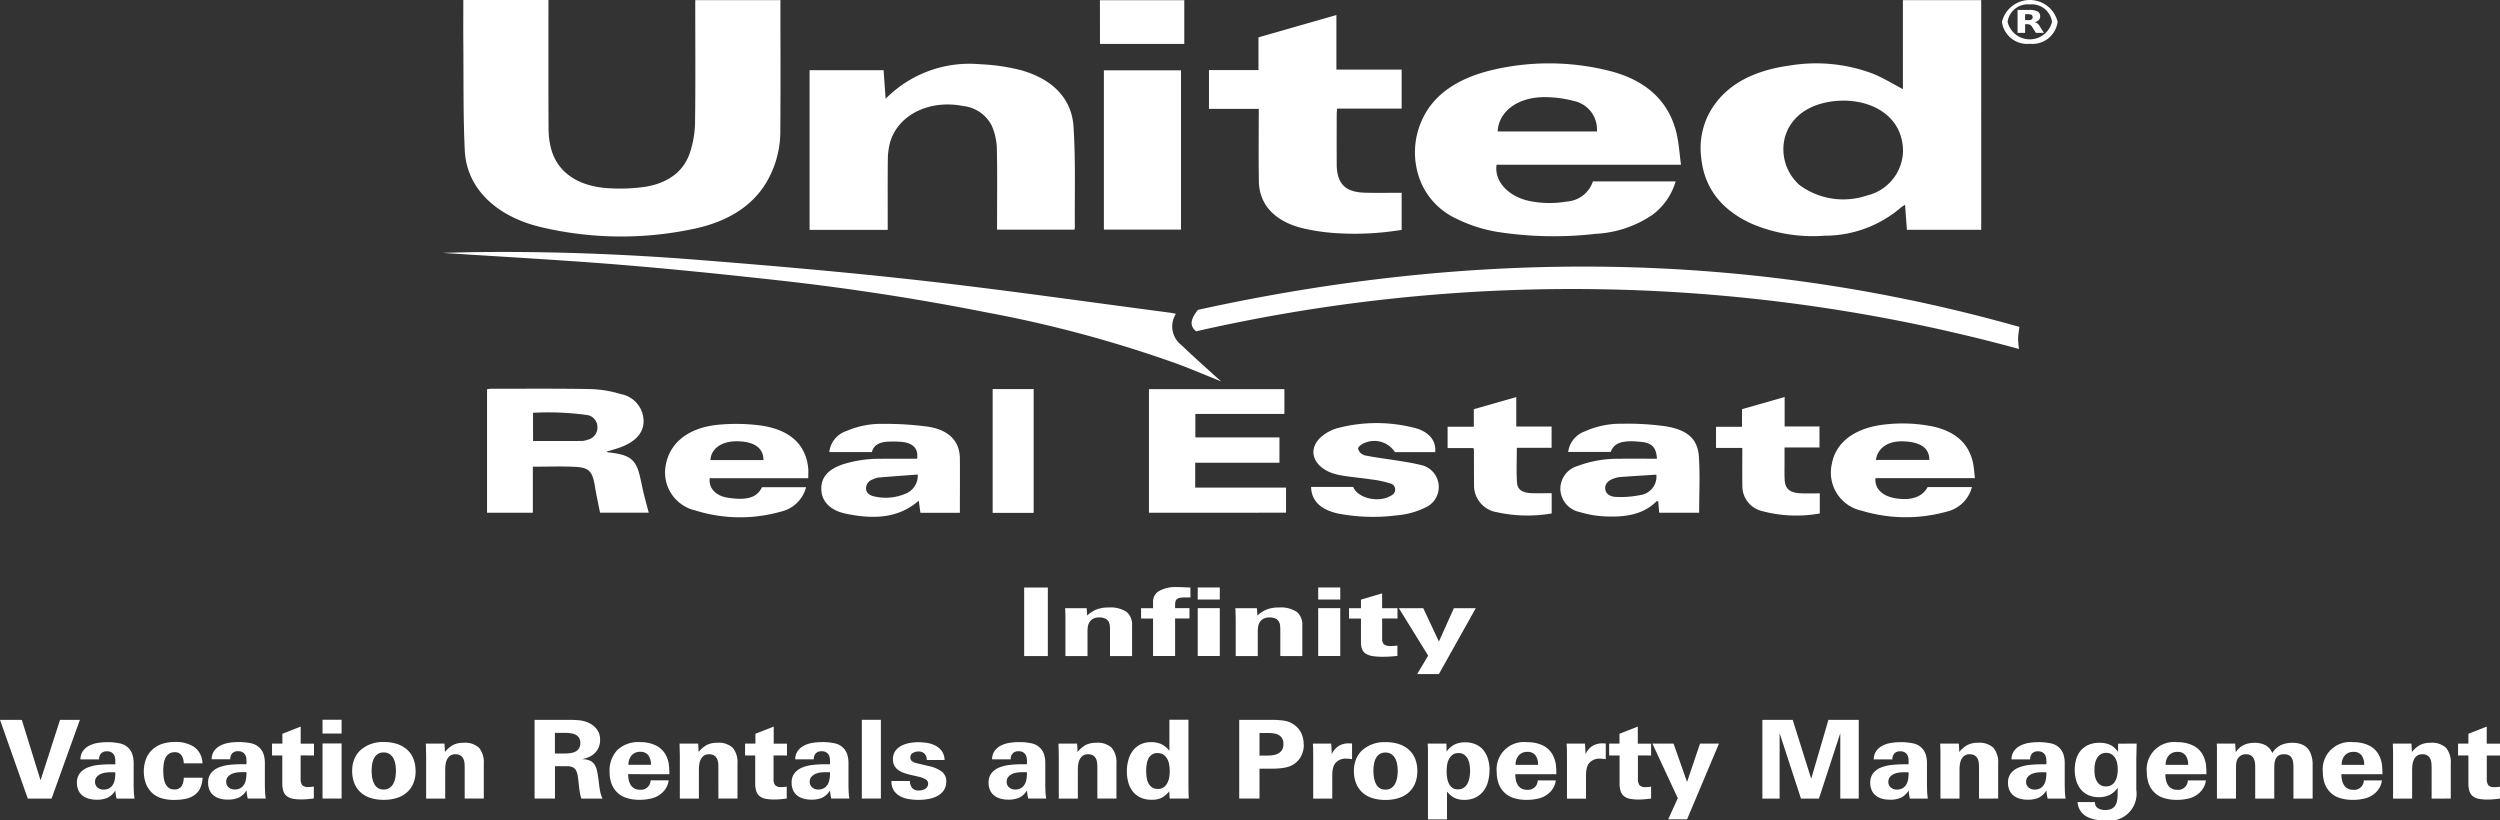<?xml version="1.0" encoding="utf-8"?>
<svg xmlns="http://www.w3.org/2000/svg" width="249.307" height="81.816" viewBox="0 0 249.307 81.816"><rect x="0" y="0" width="249.307" height="81.816" fill="#333333" stroke="none"/><path d="M46.2,0h8.493V.672c0,4.056-.012,8.113.012,12.169a7.756,7.756,0,0,0,.272,2.062c.672,2.359,2.766,3.744,5.9,3.878a18.052,18.052,0,0,0,3.29-.126c2.478-.355,4.041-1.583,4.651-3.476a10.041,10.041,0,0,0,.493-2.921c.055-3.865.022-7.731.022-11.6V.012h8.493V.534c0,4.126.026,8.252-.011,12.378a9.983,9.983,0,0,1-1.633,5.669c-1.571,2.327-4.12,3.686-7.285,4.3a34.677,34.677,0,0,1-15.079-.262c-4.464-1.1-7.292-3.936-7.467-7.592-.172-3.6-.113-7.207-.147-10.812-.013-1.385,0-2.771,0-4.216M186.787,7.355a16.077,16.077,0,0,0-8.379-.808c-3.736.522-6.561,2.036-8.035,4.883a7.5,7.5,0,0,0-.718,4.34c.3,2.835,1.858,5.107,5.06,6.558a15.675,15.675,0,0,0,7.271,1.178,11.677,11.677,0,0,0,7.647-2.866,2.268,2.268,0,0,1,.347-.208c.063.86.121,1.666.181,2.487h7.411V.013h-7.809V8.889c-1.03-.537-1.95-1.117-2.976-1.534M186.2,19.49a7.376,7.376,0,0,1-6.68-.984c-2.693-2.262-2.369-7.279,2.633-8.3,3.513-.716,7.593.827,7.622,4.875A4.656,4.656,0,0,1,186.2,19.49m-18.98-6.079c-.729-3.2-2.95-5.465-7-6.409a24.611,24.611,0,0,0-11.348-.036c-3.344.791-5.887,2.355-7.076,5.025a7.758,7.758,0,0,0-.1,6.178,7.045,7.045,0,0,0,3.543,3.64,14.422,14.422,0,0,0,4.271,1.345,36.477,36.477,0,0,0,9.612.166,11.073,11.073,0,0,0,5.629-1.872A6.365,6.365,0,0,0,167.1,18.09h-8.251a2.947,2.947,0,0,1-2.632,2.013,10.042,10.042,0,0,1-3.735-.065c-2.106-.457-3.49-1.989-3.237-3.607h18.388c-.145-1.072-.2-2.057-.42-3.02m-13.37-3.722a11.355,11.355,0,0,1,3.092.379,2.9,2.9,0,0,1,2.317,3.046h-9.9c.082-1.939,1.912-3.368,4.493-3.425M88.526,22.3c0-2.115-.01-4.23.008-6.344a7.015,7.015,0,0,1,.164-1.5c.654-2.882,3.841-4.567,7.328-3.886a3.629,3.629,0,0,1,2.894,2.005,6.163,6.163,0,0,1,.487,2.18c.058,2.512.022,5.026.022,7.54v.612h7.7c.031-.071.058-.1.057-.135-.027-3.378.084-6.762-.13-10.133-.171-2.685-1.932-4.708-5.252-5.641a19.694,19.694,0,0,0-4.068-.591,11.736,11.736,0,0,0-8.86,2.914c-.164.146-.325.3-.56.511-.072-1.008-.136-1.9-.2-2.828H80.735v15.92h7.791V22.3m37-10.745c0,2.184-.027,4.368.012,6.552.04,2.236,1.514,3.906,4.2,4.612a19.964,19.964,0,0,0,3.812.549,28.743,28.743,0,0,0,6.226-.344v-3.7c-1.262,0-2.472.028-3.68-.007-1.608-.046-2.416-.614-2.7-1.856a4.722,4.722,0,0,1-.094-1.034c-.01-1.647-.006-3.294,0-4.94,0-.166.021-.331.037-.556h6.438V6.941h-6.507V1.5l-7.771,2.226V6.989h-4.937v3.868h4.968v.694m75.724,22.177c.006-.357.076-.714.124-1.129-27.075-7.663-54.415-7.747-81.913-1.7-.789.989-.831,1.6-.186,2.141A168.941,168.941,0,0,1,201.336,34.8a10.557,10.557,0,0,1-.09-1.068M53.137,51.131v-4.59c1.484,0,2.874-.055,4.254.017,1.194.062,1.571.392,1.805,1.3.114.44.164.89.251,1.334.128.656.264,1.312.39,1.932h4.858c-.174-.658-.346-1.264-.493-1.874s-.26-1.229-.411-1.84c-.4-1.627-1.033-2.083-3.143-2.3a1.177,1.177,0,0,1-.176-.057c.581-.188,1.144-.328,1.655-.544,1.325-.56,2.106-1.411,2.049-2.636a2.759,2.759,0,0,0-2.259-2.57,11.461,11.461,0,0,0-2.946-.5c-3.33-.065-6.663-.032-9.994-.034a3.859,3.859,0,0,0-.408.046V51.131Zm.018-9.967a28.725,28.725,0,0,1,5.32.213,1.216,1.216,0,0,1,1.1,1.157,1.251,1.251,0,0,1-1,1.326,1.752,1.752,0,0,1-.505.114c-1.621.008-3.242.005-4.913.005Zm8.522-14.773c5.261.422,10.507.968,15.744,1.543q10.606,1.166,21,3.229a123.383,123.383,0,0,1,18.909,5.095c1.464.543,2.889,1.151,4.458,1.781-.216-.188-.346-.294-.468-.406-1.164-1.063-2.356-2.109-3.481-3.2a2.346,2.346,0,0,1-.573-3.138c-.244-.046-.452-.094-.664-.122-8.17-1.069-16.32-2.245-24.515-3.171-7.48-.845-15-1.495-22.521-2.09-7.221-.571-14.472-.847-21.737-.774-1.341.013-2.682.057-3.714.08,5.659.371,11.622.693,17.564,1.17M110.083,22.9h7.69V7.014h-7.69Zm18.163,28.229v-2.5h-9.057v-2.48h8.4V43.62h-8.385V41.278h8.879v-2.47H114.576V51.129Zm33.325-5.375a11.324,11.324,0,0,0-4.226.709,2.379,2.379,0,0,0-1.739,2.427,2.41,2.41,0,0,0,1.924,2.171,10.056,10.056,0,0,0,2.362.427c2.023.118,3.93-.113,5.294-1.488.026-.026.112-.014.176-.021.033.391.065.765.1,1.152h3.981c0-1.894.1-3.749-.027-5.6-.116-1.767-1.157-2.685-3.393-3.03a27.3,27.3,0,0,0-4.2-.244,8.8,8.8,0,0,0-3.8.771,2.527,2.527,0,0,0-1.641,2.04h4.247c.372-1.111,1.606-1.146,3.052-1,1.066.107,1.5.58,1.552,1.679-1.245,0-2.455-.017-3.663,0m2.015,3.622a9.871,9.871,0,0,1-2.4.188c-.532-.01-1.028-.247-1.1-.748s.234-.866.813-1.076a2.361,2.361,0,0,1,.625-.158c1.217-.09,2.437-.162,3.655-.241a1.861,1.861,0,0,1-1.592,2.035M87.9,45.753a12.053,12.053,0,0,0-3.935.582c-1.505.537-2.156,1.389-2.051,2.636.093,1.088.932,1.945,2.437,2.257,2.66.552,5.2.519,7.27-1.3.058.427.111.812.165,1.213h3.936c0-1.832.013-3.63,0-5.427-.015-1.693-1.077-2.841-3.189-3.166A31.975,31.975,0,0,0,88,42.271a8.564,8.564,0,0,0-3.556.7A2.5,2.5,0,0,0,82.7,45.084h4.249c.179-.742.828-1.022,1.713-1.043a11.11,11.11,0,0,1,1.183.019c1.2.095,1.756.67,1.611,1.69-1.178,0-2.366-.011-3.553,0m2.408,3.478a5,5,0,0,1-3.062.292c-.482-.089-.84-.325-.879-.743A.918.918,0,0,1,87,47.824a1.969,1.969,0,0,1,.6-.2c1.278-.111,2.559-.2,3.921-.3a1.94,1.94,0,0,1-1.213,1.911m106.452-3.049c-.4-1.9-1.706-3.187-4.145-3.681a15.241,15.241,0,0,0-4.593-.179c-2.941.3-4.927,1.705-5.335,3.892a3.883,3.883,0,0,0,2.984,4.716,15.134,15.134,0,0,0,8.41.1,3.387,3.387,0,0,0,2.567-2.46h-4.421c-.528,1.009-1.7,1.392-3.3,1.1-1.253-.23-2-.989-1.9-1.994h9.914c-.063-.542-.083-1.023-.182-1.495m-6.92-2.172c1.705.072,2.554.667,2.562,1.853h-5.331c.184-1.222,1.246-1.918,2.769-1.853M80.6,46.723c-.228-2.409-1.848-3.912-4.855-4.305a19.086,19.086,0,0,0-3.942-.077c-3.087.247-5.038,1.781-5.422,4.1A3.881,3.881,0,0,0,69.326,50.9a14.894,14.894,0,0,0,8.53.126,3.367,3.367,0,0,0,2.53-2.443h-4.4c-.525,1.132-1.657,1.314-3.389,1.055-1.251-.187-1.925-.959-1.826-1.952H80.6c0-.376.024-.669,0-.96m-9.754-.843c.061-1.151,1.118-1.887,2.641-1.877,1.71.011,2.651.66,2.648,1.877Zm62.69,5.349a18.5,18.5,0,0,0,5.773.157,7.928,7.928,0,0,0,3.008-.862,2.24,2.24,0,0,0-.7-4.171c-.686-.177-1.4-.283-2.112-.4-1.141-.185-2.3-.314-3.422-.55a.961.961,0,0,1-.653-.66c-.013-.191.387-.489.686-.587a2.449,2.449,0,0,1,2.994.93h4.012c.109-1.163-.638-2.081-2.152-2.441a15.264,15.264,0,0,0-7.537.034,4.2,4.2,0,0,0-1.8.995c-1.412,1.412-.428,3.251,1.948,3.7,1.068.2,2.171.281,3.251.445a9.685,9.685,0,0,1,1.771.38.631.631,0,0,1,.154,1.2c-1.208.782-3.351.313-3.812-.844h-4.2c.035,1.391.963,2.3,2.786,2.675m13.4-6.548a.828.828,0,0,1,.054.166c0,1.161,0,2.321.011,3.482a2.7,2.7,0,0,0,2.284,2.749,14.212,14.212,0,0,0,5.457.121V49.184c-.68,0-1.318.019-1.954,0-.949-.035-1.448-.324-1.5-1.048-.081-1.134-.021-2.274-.021-3.48h3.468V42.537h-3.523V39.6l-4.234,1.209v1.747h-2.614v2.128Zm32.809,4.514c-1.222-.021-1.717-.4-1.769-1.362-.029-.536-.011-1.074-.012-1.611,0-.512,0-1.024,0-1.6h3.484v-2.1h-3.473V39.593l-4.254,1.215v1.756h-2.59v2.107h2.624c0,1.293-.018,2.52.005,3.747a2.546,2.546,0,0,0,1.893,2.53,13.177,13.177,0,0,0,5.826.257V49.2c-.6,0-1.167.008-1.733,0M103.08,38.8H98.991V51.146h4.089Zm6.612-34.415H118.1V.02h-8.412Zm92.724-.017a2.538,2.538,0,0,1-2.777-2.183,2.858,2.858,0,0,1,5.555,0,2.538,2.538,0,0,1-2.778,2.183m0-3.923a2.022,2.022,0,0,0-2.213,1.74,2.278,2.278,0,0,0,4.427,0,2.022,2.022,0,0,0-2.214-1.74m-.152,1.562a.6.6,0,0,0,.335-.071.25.25,0,0,0,.1-.226.253.253,0,0,0-.1-.224.639.639,0,0,0-.335-.066h-.316v.587h.316m-.316.406v.864h-.75V.991h1.145a1.751,1.751,0,0,1,.84.153.5.5,0,0,1,.268.479.514.514,0,0,1-.138.372.832.832,0,0,1-.42.213.633.633,0,0,1,.276.126,1.106,1.106,0,0,1,.245.295l.409.647h-.8l-.355-.567a.66.66,0,0,0-.217-.233.589.589,0,0,0-.293-.064h-.212M5.141,79.643H2.772L0,71.785H2.174l1.869,6.032,1.945-6.032H7.966Zm6.489,0a2.926,2.926,0,0,1-.082-.386c-.019-.127-.035-.269-.049-.43a1.817,1.817,0,0,1-.766.723,2.616,2.616,0,0,1-1.093.2,2.9,2.9,0,0,1-.787-.1,1.78,1.78,0,0,1-.625-.311,1.4,1.4,0,0,1-.408-.526,1.772,1.772,0,0,1-.147-.745,1.49,1.49,0,0,1,.293-.962,1.91,1.91,0,0,1,.767-.56,3.885,3.885,0,0,1,1.065-.26,10.978,10.978,0,0,1,1.19-.066H11.5v-.348a1.625,1.625,0,0,0-.038-.353.8.8,0,0,0-.136-.3.76.76,0,0,0-.25-.212.8.8,0,0,0-.381-.081.79.79,0,0,0-.625.218.861.861,0,0,0-.189.587H8.021a1.436,1.436,0,0,1,.266-.86,1.783,1.783,0,0,1,.641-.526,2.925,2.925,0,0,1,.848-.262,5.943,5.943,0,0,1,.9-.07,5.849,5.849,0,0,1,1.271.12,1.691,1.691,0,0,1,.87.467,1.613,1.613,0,0,1,.38.619,2.889,2.889,0,0,1,.131.946v1.728c0,.319,0,.614.011.886a7.4,7.4,0,0,0,.076.864ZM11.5,77.024a2.531,2.531,0,0,0-.261-.011H11a3.305,3.305,0,0,0-.516.043,1.758,1.758,0,0,0-.489.152,1.052,1.052,0,0,0-.37.294.727.727,0,0,0-.147.467.7.7,0,0,0,.245.56.874.874,0,0,0,.592.212,1.128,1.128,0,0,0,.592-.141,1.027,1.027,0,0,0,.365-.37,1.572,1.572,0,0,0,.179-.522A3.643,3.643,0,0,0,11.5,77.1Zm8.45,1.614a1.788,1.788,0,0,1-.6.679,2.45,2.45,0,0,1-.88.353,5.5,5.5,0,0,1-1.1.1,4.19,4.19,0,0,1-1.3-.18,2.437,2.437,0,0,1-.924-.538,2.553,2.553,0,0,1-.593-.907,3.3,3.3,0,0,1-.211-1.212,3.367,3.367,0,0,1,.217-1.239,2.475,2.475,0,0,1,.63-.935,2.627,2.627,0,0,1,.951-.565,3.98,3.98,0,0,1,1.309-.2,3.353,3.353,0,0,1,1.914.494,2.065,2.065,0,0,1,.826,1.636H18.324a1.475,1.475,0,0,0-.234-.814.777.777,0,0,0-.679-.294.942.942,0,0,0-.571.163,1.1,1.1,0,0,0-.347.424,1.93,1.93,0,0,0-.169.592,5.218,5.218,0,0,0,0,1.337,2.125,2.125,0,0,0,.163.6,1.091,1.091,0,0,0,.332.429.892.892,0,0,0,.56.163.8.8,0,0,0,.722-.31,1.688,1.688,0,0,0,.223-.853H20.2a2.6,2.6,0,0,1-.255,1.071m4.765,1a3.089,3.089,0,0,1-.081-.386c-.019-.127-.035-.269-.049-.43a1.817,1.817,0,0,1-.766.723,2.616,2.616,0,0,1-1.093.2,2.9,2.9,0,0,1-.787-.1,1.771,1.771,0,0,1-.625-.311,1.4,1.4,0,0,1-.408-.526,1.772,1.772,0,0,1-.147-.745,1.49,1.49,0,0,1,.293-.962,1.91,1.91,0,0,1,.767-.56,3.885,3.885,0,0,1,1.065-.26,10.978,10.978,0,0,1,1.19-.066h.511v-.348a1.625,1.625,0,0,0-.038-.353.8.8,0,0,0-.136-.3.76.76,0,0,0-.25-.212.8.8,0,0,0-.381-.081.79.79,0,0,0-.625.218.861.861,0,0,0-.19.587H21.106a1.436,1.436,0,0,1,.266-.86,1.783,1.783,0,0,1,.641-.526,2.925,2.925,0,0,1,.848-.262,5.943,5.943,0,0,1,.9-.07,5.849,5.849,0,0,1,1.271.12,1.691,1.691,0,0,1,.87.467,1.613,1.613,0,0,1,.38.619,2.889,2.889,0,0,1,.131.946v1.728c0,.319,0,.614.011.886a7.4,7.4,0,0,0,.076.864Zm-.13-2.619a2.531,2.531,0,0,0-.261-.011h-.239a3.305,3.305,0,0,0-.516.043,1.758,1.758,0,0,0-.489.152,1.052,1.052,0,0,0-.37.294.727.727,0,0,0-.147.467.7.7,0,0,0,.245.56.874.874,0,0,0,.592.212,1.128,1.128,0,0,0,.592-.141,1.027,1.027,0,0,0,.365-.37,1.572,1.572,0,0,0,.179-.522,3.643,3.643,0,0,0,.049-.608Zm5.4-1.685v2.279a1.172,1.172,0,0,0,.147.676.775.775,0,0,0,.636.2c.08,0,.165,0,.256-.011s.183-.018.277-.032v1.184c-.217.028-.428.053-.63.07s-.4.028-.6.028a4.684,4.684,0,0,1-.864-.07,1.371,1.371,0,0,1-.6-.257,1.052,1.052,0,0,1-.342-.5,2.544,2.544,0,0,1-.109-.818V75.339H27.128V74.155H28.16v-.979l1.825-.717v1.7h1.327v1.184Zm2.185-3.554h1.9v1.38h-1.9Zm0,2.37h1.9v5.488h-1.9Zm9.281,2.727a3.214,3.214,0,0,1-.222,1.234,2.468,2.468,0,0,1-.637.908,2.75,2.75,0,0,1-1,.559,4.292,4.292,0,0,1-1.326.191,4.237,4.237,0,0,1-1.321-.191,2.655,2.655,0,0,1-.983-.559,2.464,2.464,0,0,1-.62-.908,3.274,3.274,0,0,1-.217-1.234,3.039,3.039,0,0,1,.206-1.151,2.545,2.545,0,0,1,.587-.881,3.32,3.32,0,0,1,2.4-.837,4.057,4.057,0,0,1,1.3.195,2.826,2.826,0,0,1,.984.561,2.4,2.4,0,0,1,.625.9,3.2,3.2,0,0,1,.217,1.217m-1.956,0a3.811,3.811,0,0,0-.06-.679,1.893,1.893,0,0,0-.2-.586,1.169,1.169,0,0,0-.375-.414,1.038,1.038,0,0,0-.592-.158,1.01,1.01,0,0,0-.587.158,1.14,1.14,0,0,0-.364.414,1.861,1.861,0,0,0-.19.586,4.112,4.112,0,0,0-.055.679,4.062,4.062,0,0,0,.055.663,2,2,0,0,0,.195.609,1.088,1.088,0,0,0,.37.434,1.033,1.033,0,0,0,.586.153.985.985,0,0,0,.582-.164,1.207,1.207,0,0,0,.375-.423,1.977,1.977,0,0,0,.2-.592,3.805,3.805,0,0,0,.06-.68m6.858,2.761V76.687c0-.174-.005-.348-.016-.522a1.379,1.379,0,0,0-.109-.472.783.783,0,0,0-.283-.343.919.919,0,0,0-.526-.131.857.857,0,0,0-.528.152,1.015,1.015,0,0,0-.309.386,1.63,1.63,0,0,0-.141.511,4.552,4.552,0,0,0-.033.538v2.837h-1.9V75.6c0-.152,0-.317-.006-.494s-.007-.354-.011-.528-.009-.315-.016-.423h1.859c.014.188.025.369.032.543s.011.275.011.3a2.747,2.747,0,0,1,.82-.707,2.251,2.251,0,0,1,1.039-.217,2.039,2.039,0,0,1,1.548.5,2.258,2.258,0,0,1,.473,1.582v3.478Zm11.629,0a4.527,4.527,0,0,1-.135-.555c-.04-.21-.078-.488-.114-.837s-.072-.628-.108-.863a1.663,1.663,0,0,0-.179-.571.7.7,0,0,0-.352-.31,1.762,1.762,0,0,0-.638-.092h-1.1v3.228H53.309V71.785h3.38c.4,0,.751.015,1.059.043a3.039,3.039,0,0,1,.9.229,2.213,2.213,0,0,1,.875.674,1.675,1.675,0,0,1,.32,1.043,1.882,1.882,0,0,1-.19.864,1.749,1.749,0,0,1-.527.625,2.12,2.12,0,0,1-.478.267,3.992,3.992,0,0,1-.609.178,2.147,2.147,0,0,1,.772.136,1.039,1.039,0,0,1,.467.386,2.018,2.018,0,0,1,.267.674,9.859,9.859,0,0,1,.157.989c.036.326.078.631.125.913a3.388,3.388,0,0,0,.256.837Zm-.1-5.543a.921.921,0,0,0-.135-.532.9.9,0,0,0-.363-.305,1.612,1.612,0,0,0-.514-.141,5.145,5.145,0,0,0-.59-.033h-.93v2.066h.855a5.366,5.366,0,0,0,.606-.034,1.74,1.74,0,0,0,.541-.14.942.942,0,0,0,.384-.316.957.957,0,0,0,.146-.565m4.771,3.108a2.734,2.734,0,0,0,.065.609,1.513,1.513,0,0,0,.207.495,1,1,0,0,0,.364.331,1.146,1.146,0,0,0,.549.12.956.956,0,0,0,1.054-.936h1.8a1.97,1.97,0,0,1-.223.7,2.134,2.134,0,0,1-.429.543,2.351,2.351,0,0,1-.978.538,4.649,4.649,0,0,1-1.25.157,4.1,4.1,0,0,1-1.407-.212,2.277,2.277,0,0,1-.962-.646,2.314,2.314,0,0,1-.479-.842,3.463,3.463,0,0,1-.162-1.082,2.994,2.994,0,0,1,.766-2.173,3.025,3.025,0,0,1,2.277-.794,3.488,3.488,0,0,1,1.624.358A2.232,2.232,0,0,1,66.5,75.513a2.743,2.743,0,0,1,.206.777,8.529,8.529,0,0,1,.044.918Zm2.271-.934a1.5,1.5,0,0,0-.266-.956.955.955,0,0,0-.8-.337,1.092,1.092,0,0,0-.858.352,1.362,1.362,0,0,0-.315.941Zm6.728,3.369V76.687c0-.174,0-.348-.016-.522a1.4,1.4,0,0,0-.109-.472.79.79,0,0,0-.283-.343.921.921,0,0,0-.527-.131.854.854,0,0,0-.527.152,1.027,1.027,0,0,0-.31.386,1.685,1.685,0,0,0-.141.511,4.548,4.548,0,0,0-.032.538v2.837h-1.9V75.6c0-.152,0-.317-.006-.494s-.007-.354-.011-.528-.009-.315-.016-.423h1.858q.022.282.033.543c.007.173.011.275.011.3a2.735,2.735,0,0,1,.82-.707,2.25,2.25,0,0,1,1.038-.217,2.04,2.04,0,0,1,1.549.5,2.258,2.258,0,0,1,.473,1.582v3.478Zm5.5-4.3v2.279a1.172,1.172,0,0,0,.147.676.775.775,0,0,0,.636.2c.08,0,.165,0,.256-.011s.183-.018.277-.032v1.184c-.217.028-.428.053-.63.07s-.4.028-.6.028a4.684,4.684,0,0,1-.864-.07,1.371,1.371,0,0,1-.6-.257,1.052,1.052,0,0,1-.342-.5,2.544,2.544,0,0,1-.109-.818V75.339H74.3V74.155h1.032v-.979l1.825-.717v1.7H78.48v1.184Zm5.761,4.3a2.925,2.925,0,0,1-.082-.386c-.018-.127-.035-.269-.049-.43a1.812,1.812,0,0,1-.766.723,2.613,2.613,0,0,1-1.093.2,2.909,2.909,0,0,1-.787-.1,1.788,1.788,0,0,1-.625-.311,1.4,1.4,0,0,1-.408-.526,1.772,1.772,0,0,1-.147-.745,1.485,1.485,0,0,1,.294-.962,1.9,1.9,0,0,1,.766-.56,3.885,3.885,0,0,1,1.065-.26,10.992,10.992,0,0,1,1.19-.066h.511v-.348a1.626,1.626,0,0,0-.038-.353.8.8,0,0,0-.136-.3.75.75,0,0,0-.25-.212.8.8,0,0,0-.38-.081.788.788,0,0,0-.625.218.856.856,0,0,0-.19.587H79.305a1.436,1.436,0,0,1,.266-.86,1.778,1.778,0,0,1,.642-.526,2.919,2.919,0,0,1,.847-.262,5.943,5.943,0,0,1,.9-.07,5.859,5.859,0,0,1,1.272.12,1.684,1.684,0,0,1,.869.467,1.627,1.627,0,0,1,.381.619,2.891,2.891,0,0,1,.13.946v1.728c0,.319,0,.614.011.886a7.4,7.4,0,0,0,.076.864Zm-.131-2.619a2.531,2.531,0,0,0-.261-.011h-.239a3.305,3.305,0,0,0-.516.043,1.758,1.758,0,0,0-.489.152,1.052,1.052,0,0,0-.37.294.732.732,0,0,0-.147.467.7.7,0,0,0,.245.56.874.874,0,0,0,.592.212,1.132,1.132,0,0,0,.593-.141,1.032,1.032,0,0,0,.364-.37,1.572,1.572,0,0,0,.179-.522,3.643,3.643,0,0,0,.049-.608Zm3.174-5.239h1.9v7.857h-1.9Zm8.411,6.195a1.439,1.439,0,0,1-.238.843,1.826,1.826,0,0,1-.625.553,2.937,2.937,0,0,1-.881.305,5.431,5.431,0,0,1-1,.093,6.106,6.106,0,0,1-1-.082,2.73,2.73,0,0,1-.87-.293,1.722,1.722,0,0,1-.614-.576,1.7,1.7,0,0,1-.234-.93h1.848a1.108,1.108,0,0,0,.234.712.859.859,0,0,0,.668.233,1.256,1.256,0,0,0,.337-.043.956.956,0,0,0,.294-.131.634.634,0,0,0,.206-.216.593.593,0,0,0,.076-.305.474.474,0,0,0-.233-.407,2.347,2.347,0,0,0-.745-.278l-.88-.206a4.835,4.835,0,0,1-.625-.19,2.078,2.078,0,0,1-.527-.288,1.243,1.243,0,0,1-.5-1.043,1.383,1.383,0,0,1,.244-.843,1.731,1.731,0,0,1,.62-.521,2.871,2.871,0,0,1,.82-.267,5.017,5.017,0,0,1,.848-.076,5.447,5.447,0,0,1,.9.076,2.677,2.677,0,0,1,.831.277,1.8,1.8,0,0,1,.62.543,1.586,1.586,0,0,1,.266.875H92.423a.872.872,0,0,0-.234-.63.81.81,0,0,0-.592-.217,1.144,1.144,0,0,0-.554.141.48.48,0,0,0-.261.456.45.45,0,0,0,.152.36,1.121,1.121,0,0,0,.456.206l1.185.282a3.335,3.335,0,0,1,1.364.576,1.244,1.244,0,0,1,.429,1.011m8.174,1.663a2.925,2.925,0,0,1-.082-.386c-.018-.127-.035-.269-.049-.43a1.817,1.817,0,0,1-.766.723,2.616,2.616,0,0,1-1.093.2,2.9,2.9,0,0,1-.787-.1,1.788,1.788,0,0,1-.625-.311,1.4,1.4,0,0,1-.408-.526,1.772,1.772,0,0,1-.147-.745,1.485,1.485,0,0,1,.294-.962,1.9,1.9,0,0,1,.766-.56,3.885,3.885,0,0,1,1.065-.26,10.992,10.992,0,0,1,1.19-.066h.511v-.348a1.625,1.625,0,0,0-.038-.353.8.8,0,0,0-.136-.3.75.75,0,0,0-.25-.212.8.8,0,0,0-.38-.081.788.788,0,0,0-.625.218.856.856,0,0,0-.19.587H98.933a1.436,1.436,0,0,1,.266-.86,1.783,1.783,0,0,1,.641-.526,2.925,2.925,0,0,1,.848-.262,5.943,5.943,0,0,1,.9-.07,5.859,5.859,0,0,1,1.272.12,1.684,1.684,0,0,1,.869.467,1.627,1.627,0,0,1,.381.619,2.919,2.919,0,0,1,.13.946v1.728c0,.319,0,.614.011.886a7.4,7.4,0,0,0,.076.864Zm-.131-2.619a2.532,2.532,0,0,0-.261-.011h-.239a3.305,3.305,0,0,0-.516.043,1.758,1.758,0,0,0-.489.152,1.052,1.052,0,0,0-.37.294.732.732,0,0,0-.147.467.7.7,0,0,0,.245.56.874.874,0,0,0,.592.212,1.128,1.128,0,0,0,.592-.141,1.027,1.027,0,0,0,.365-.37,1.572,1.572,0,0,0,.179-.522,3.643,3.643,0,0,0,.049-.608Zm7.021,2.619V76.687c0-.174-.006-.348-.016-.522a1.427,1.427,0,0,0-.109-.472.79.79,0,0,0-.283-.343.921.921,0,0,0-.527-.131.854.854,0,0,0-.527.152,1.027,1.027,0,0,0-.31.386,1.685,1.685,0,0,0-.141.511,4.554,4.554,0,0,0-.033.538v2.837h-1.9V75.6c0-.152,0-.317-.006-.494s-.008-.354-.011-.528-.009-.315-.016-.423h1.858c.014.188.026.369.033.543s.011.275.011.3a2.735,2.735,0,0,1,.82-.707,2.247,2.247,0,0,1,1.038-.217,2.042,2.042,0,0,1,1.549.5,2.258,2.258,0,0,1,.473,1.582v3.478Zm7.205,0c0-.015,0-.055,0-.119s-.009-.14-.016-.224-.013-.161-.017-.233,0-.123,0-.153a2.545,2.545,0,0,1-.755.648,2.182,2.182,0,0,1-1.006.2,2.583,2.583,0,0,1-1.1-.217,2.109,2.109,0,0,1-.771-.6,2.51,2.51,0,0,1-.451-.9,4.1,4.1,0,0,1-.147-1.125,4.216,4.216,0,0,1,.141-1.093,2.8,2.8,0,0,1,.435-.928,2.141,2.141,0,0,1,.75-.642,2.342,2.342,0,0,1,1.1-.239,2.423,2.423,0,0,1,1.016.2,2.209,2.209,0,0,1,.8.662v-3.1h1.9v6.336q0,.414.006.783t.027.739Zm.011-2.728a3.881,3.881,0,0,0-.059-.685,1.767,1.767,0,0,0-.207-.575,1.161,1.161,0,0,0-.38-.4,1.074,1.074,0,0,0-.582-.146.939.939,0,0,0-.554.152,1.063,1.063,0,0,0-.342.4,1.816,1.816,0,0,0-.174.57,4.551,4.551,0,0,0,0,1.332,1.706,1.706,0,0,0,.184.57,1.117,1.117,0,0,0,.365.4,1.036,1.036,0,0,0,.586.152.927.927,0,0,0,.549-.158,1.181,1.181,0,0,0,.359-.408,1.953,1.953,0,0,0,.2-.565,3.506,3.506,0,0,0,.059-.641m13.368-2.663a2.43,2.43,0,0,1-.358,1.321,2.177,2.177,0,0,1-1.043.853,3.478,3.478,0,0,1-.773.179,7.23,7.23,0,0,1-.945.06H125.6v2.978h-2.022V71.785h3.229a8.755,8.755,0,0,1,1.2.077,2.346,2.346,0,0,1,1,.38,2.138,2.138,0,0,1,.756.864,2.628,2.628,0,0,1,.244,1.146m-2.022-.054a1.106,1.106,0,0,0-.119-.549.909.909,0,0,0-.326-.337,1.306,1.306,0,0,0-.482-.168,3.765,3.765,0,0,0-.582-.044H125.6v2.25h.793a3.645,3.645,0,0,0,.6-.049,1.5,1.5,0,0,0,.512-.18.984.984,0,0,0,.353-.352,1.13,1.13,0,0,0,.129-.571m6.555,1.472a2.2,2.2,0,0,0-.25-.015,1.347,1.347,0,0,0-1.152.477,1.409,1.409,0,0,0-.217.506,3.062,3.062,0,0,0-.066.679v2.326h-1.9V75.621q0-.413-.005-.75c0-.224-.013-.462-.027-.716h1.826c0,.021,0,.083.011.184s.013.212.021.331.013.233.017.337.005.173.005.2a1.958,1.958,0,0,1,.7-.82,1.911,1.911,0,0,1,1.022-.255h.147a.623.623,0,0,1,.157.022v1.553l-.282-.038m6.792,1.212a3.2,3.2,0,0,1-.223,1.234,2.463,2.463,0,0,1-.635.908,2.763,2.763,0,0,1-1,.559,4.283,4.283,0,0,1-1.326.191,4.237,4.237,0,0,1-1.321-.191,2.647,2.647,0,0,1-.983-.559,2.462,2.462,0,0,1-.619-.908,3.254,3.254,0,0,1-.218-1.234,3.038,3.038,0,0,1,.207-1.151,2.518,2.518,0,0,1,.587-.881,3.317,3.317,0,0,1,2.4-.837,4.067,4.067,0,0,1,1.305.195,2.812,2.812,0,0,1,.983.561,2.388,2.388,0,0,1,.625.9,3.2,3.2,0,0,1,.217,1.217m-1.956,0a3.81,3.81,0,0,0-.06-.679,1.892,1.892,0,0,0-.2-.586,1.169,1.169,0,0,0-.375-.414,1.038,1.038,0,0,0-.592-.158,1.012,1.012,0,0,0-.587.158,1.141,1.141,0,0,0-.364.414,1.861,1.861,0,0,0-.19.586,4.222,4.222,0,0,0-.055.679,4.175,4.175,0,0,0,.055.663,2,2,0,0,0,.195.609,1.1,1.1,0,0,0,.37.434,1.036,1.036,0,0,0,.587.153.981.981,0,0,0,.581-.164,1.207,1.207,0,0,0,.375-.423,1.977,1.977,0,0,0,.2-.592,3.8,3.8,0,0,0,.06-.68m9.151-.065a4.216,4.216,0,0,1-.152,1.147,2.694,2.694,0,0,1-.462.935,2.233,2.233,0,0,1-.782.63,2.46,2.46,0,0,1-1.1.233,2.248,2.248,0,0,1-.973-.189,2.337,2.337,0,0,1-.766-.636v2.771h-1.9V75.2c0-.12,0-.243,0-.37s-.008-.25-.011-.369-.01-.222-.017-.309h1.87l.021.8a2.129,2.129,0,0,1,.794-.706,2.367,2.367,0,0,1,1.043-.218,2.6,2.6,0,0,1,1.082.212,2.061,2.061,0,0,1,.761.587,2.609,2.609,0,0,1,.45.886,3.849,3.849,0,0,1,.152,1.1m-1.945.054a3.781,3.781,0,0,0-.055-.646,1.822,1.822,0,0,0-.189-.57,1.141,1.141,0,0,0-.36-.4.95.95,0,0,0-.548-.152.975.975,0,0,0-.571.157,1.258,1.258,0,0,0-.364.408,1.738,1.738,0,0,0-.195.577,4.031,4.031,0,0,0-.055.662,4.472,4.472,0,0,0,.049.652,2.045,2.045,0,0,0,.175.587,1.1,1.1,0,0,0,.341.419.932.932,0,0,0,.555.157,1.024,1.024,0,0,0,.581-.157,1.168,1.168,0,0,0,.375-.419,1.977,1.977,0,0,0,.2-.592,3.814,3.814,0,0,0,.06-.68m4.51.337a2.676,2.676,0,0,0,.065.609,1.512,1.512,0,0,0,.206.495,1.014,1.014,0,0,0,.364.331,1.148,1.148,0,0,0,.549.12.957.957,0,0,0,1.055-.936h1.8a1.99,1.99,0,0,1-.223.7,2.134,2.134,0,0,1-.429.543,2.351,2.351,0,0,1-.978.538,4.654,4.654,0,0,1-1.25.157,4.1,4.1,0,0,1-1.407-.212,2.283,2.283,0,0,1-.962-.646,2.328,2.328,0,0,1-.479-.842,3.462,3.462,0,0,1-.163-1.082,2.722,2.722,0,0,1,3.043-2.967,3.493,3.493,0,0,1,1.625.358,2.231,2.231,0,0,1,1.027,1.142,2.678,2.678,0,0,1,.206.777,8.279,8.279,0,0,1,.044.918Zm2.271-.934a1.517,1.517,0,0,0-.265-.956.957.957,0,0,0-.8-.337,1.094,1.094,0,0,0-.86.352,1.362,1.362,0,0,0-.314.941Zm6.467-.6a2.2,2.2,0,0,0-.25-.015,1.347,1.347,0,0,0-1.152.477,1.409,1.409,0,0,0-.217.506,3.061,3.061,0,0,0-.066.679v2.326h-1.9V75.621q0-.413-.005-.75c0-.224-.012-.462-.027-.716h1.826c0,.021,0,.083.011.184s.013.212.021.331.013.233.017.337.005.173.005.2a1.958,1.958,0,0,1,.695-.82,1.912,1.912,0,0,1,1.023-.255h.146a.623.623,0,0,1,.157.022v1.553l-.282-.038m3.489-.331v2.279a1.164,1.164,0,0,0,.147.676.771.771,0,0,0,.635.2c.081,0,.166,0,.256-.011s.183-.018.277-.032v1.184c-.217.028-.427.053-.63.07s-.4.028-.6.028a4.692,4.692,0,0,1-.864-.07,1.371,1.371,0,0,1-.6-.257,1.061,1.061,0,0,1-.343-.5,2.575,2.575,0,0,1-.108-.818V75.339H160.47V74.155H161.5v-.979l1.826-.717v1.7h1.326v1.184Zm4.9,6.369h-1.881l.957-2.109-2.533-5.444h2.109l1.348,3.825,1.293-3.825h1.89Zm15.28-2.065V73.122l-2.13,6.521H179.6l-2.131-6.521v6.521H175.75V71.785h3.022l1.847,5.879,1.717-5.879h3.022v7.858Zm6.945,0a3.288,3.288,0,0,1-.082-.386c-.017-.127-.034-.269-.049-.43a1.8,1.8,0,0,1-.765.723,2.616,2.616,0,0,1-1.093.2,2.916,2.916,0,0,1-.788-.1,1.8,1.8,0,0,1-.625-.311,1.385,1.385,0,0,1-.407-.526,1.772,1.772,0,0,1-.147-.745,1.49,1.49,0,0,1,.293-.962,1.9,1.9,0,0,1,.767-.56,3.886,3.886,0,0,1,1.064-.26,11.01,11.01,0,0,1,1.191-.066h.51v-.348a1.565,1.565,0,0,0-.038-.353.783.783,0,0,0-.135-.3.77.77,0,0,0-.25-.212.806.806,0,0,0-.38-.081.787.787,0,0,0-.625.218.857.857,0,0,0-.191.587h-1.858a1.436,1.436,0,0,1,.266-.86,1.775,1.775,0,0,1,.641-.526,2.916,2.916,0,0,1,.848-.262,5.94,5.94,0,0,1,.9-.07,5.875,5.875,0,0,1,1.273.12,1.692,1.692,0,0,1,.869.467,1.638,1.638,0,0,1,.38.619,2.889,2.889,0,0,1,.131.946v1.728q0,.479.01.886a7.4,7.4,0,0,0,.076.864Zm-.131-2.619a2.524,2.524,0,0,0-.26-.011h-.24a3.293,3.293,0,0,0-.515.043,1.775,1.775,0,0,0-.49.152,1.07,1.07,0,0,0-.37.294.732.732,0,0,0-.146.467.7.7,0,0,0,.245.56.874.874,0,0,0,.592.212,1.137,1.137,0,0,0,.593-.141,1.029,1.029,0,0,0,.363-.37,1.55,1.55,0,0,0,.18-.522,3.643,3.643,0,0,0,.048-.608Zm7.021,2.619V76.687c0-.174-.006-.348-.017-.522a1.379,1.379,0,0,0-.108-.472.8.8,0,0,0-.282-.343.924.924,0,0,0-.528-.131.854.854,0,0,0-.527.152,1.027,1.027,0,0,0-.31.386,1.685,1.685,0,0,0-.141.511,4.546,4.546,0,0,0-.032.538v2.837h-1.9V75.6c0-.152,0-.317,0-.494s-.007-.354-.01-.528-.01-.315-.017-.423h1.858q.022.282.033.543c.007.173.01.275.01.3a2.74,2.74,0,0,1,.822-.707,2.244,2.244,0,0,1,1.038-.217,2.039,2.039,0,0,1,1.548.5,2.258,2.258,0,0,1,.473,1.582v3.478Zm6.848,0a3.1,3.1,0,0,1-.083-.386c-.017-.127-.034-.269-.048-.43a1.811,1.811,0,0,1-.766.723,2.616,2.616,0,0,1-1.093.2,2.916,2.916,0,0,1-.788-.1,1.8,1.8,0,0,1-.625-.311,1.4,1.4,0,0,1-.407-.526,1.772,1.772,0,0,1-.147-.745,1.49,1.49,0,0,1,.293-.962,1.917,1.917,0,0,1,.767-.56,3.886,3.886,0,0,1,1.064-.26,11.01,11.01,0,0,1,1.191-.066h.511v-.348a1.626,1.626,0,0,0-.038-.353.8.8,0,0,0-.136-.3.77.77,0,0,0-.25-.212.806.806,0,0,0-.38-.081.787.787,0,0,0-.625.218.856.856,0,0,0-.19.587h-1.859a1.429,1.429,0,0,1,.267-.86,1.78,1.78,0,0,1,.64-.526,2.916,2.916,0,0,1,.848-.262,5.95,5.95,0,0,1,.9-.07,5.869,5.869,0,0,1,1.273.12,1.692,1.692,0,0,1,.869.467,1.638,1.638,0,0,1,.38.619,2.889,2.889,0,0,1,.131.946v1.728q0,.479.011.886a7.187,7.187,0,0,0,.076.864Zm-.131-2.619a2.559,2.559,0,0,0-.261-.011h-.239a3.315,3.315,0,0,0-.516.043,1.758,1.758,0,0,0-.489.152,1.052,1.052,0,0,0-.37.294.727.727,0,0,0-.147.467.7.7,0,0,0,.245.56.876.876,0,0,0,.592.212,1.134,1.134,0,0,0,.593-.141,1.029,1.029,0,0,0,.363-.37,1.529,1.529,0,0,0,.18-.522,3.642,3.642,0,0,0,.049-.608Zm9-2.869c0,.116,0,.252-.005.407s-.008.309-.011.462-.008.292-.011.419-.006.222-.006.288v3.02a2.7,2.7,0,0,1-3.108,3.066,4.991,4.991,0,0,1-1.059-.1,2.668,2.668,0,0,1-.848-.326,1.741,1.741,0,0,1-.581-.57,1.861,1.861,0,0,1-.262-.837h1.739a.651.651,0,0,0,.3.619,1.416,1.416,0,0,0,.717.174,1.477,1.477,0,0,0,.593-.1.931.931,0,0,0,.375-.294,1.21,1.21,0,0,0,.2-.456,3.2,3.2,0,0,0,.07-.582q0-.064.006-.168c0-.069,0-.141,0-.218v-.407a2.115,2.115,0,0,1-.793.717,2.383,2.383,0,0,1-1.076.229,2.534,2.534,0,0,1-1.06-.206,2.047,2.047,0,0,1-.75-.577,2.54,2.54,0,0,1-.451-.864,3.923,3.923,0,0,1,0-2.163,2.353,2.353,0,0,1,.462-.853,2.119,2.119,0,0,1,.777-.559,2.717,2.717,0,0,1,1.087-.2,2.478,2.478,0,0,1,1.06.206,2.029,2.029,0,0,1,.788.707v-.826Zm-1.88,2.587a3.113,3.113,0,0,0-.06-.615,1.657,1.657,0,0,0-.2-.533,1.169,1.169,0,0,0-.358-.375,1.109,1.109,0,0,0-1.093.006,1.117,1.117,0,0,0-.358.381,1.687,1.687,0,0,0-.2.543,3.484,3.484,0,0,0-.006,1.244,1.54,1.54,0,0,0,.191.521,1.111,1.111,0,0,0,.353.371.985.985,0,0,0,.543.141,1.07,1.07,0,0,0,.566-.141,1.049,1.049,0,0,0,.364-.381,1.811,1.811,0,0,0,.195-.543,3.2,3.2,0,0,0,.06-.619m4.75.466a2.677,2.677,0,0,0,.065.609,1.533,1.533,0,0,0,.206.495,1.009,1.009,0,0,0,.365.331,1.144,1.144,0,0,0,.548.12.957.957,0,0,0,1.055-.936h1.8a1.99,1.99,0,0,1-.223.7,2.134,2.134,0,0,1-.429.543,2.351,2.351,0,0,1-.978.538,4.654,4.654,0,0,1-1.25.157,4.1,4.1,0,0,1-1.407-.212,2.283,2.283,0,0,1-.962-.646,2.328,2.328,0,0,1-.479-.842,3.462,3.462,0,0,1-.163-1.082,2.722,2.722,0,0,1,3.043-2.967,3.493,3.493,0,0,1,1.625.358,2.231,2.231,0,0,1,1.027,1.142,2.712,2.712,0,0,1,.207.777,8.549,8.549,0,0,1,.043.918Zm2.271-.934a1.517,1.517,0,0,0-.265-.956.957.957,0,0,0-.8-.337,1.1,1.1,0,0,0-.86.352,1.366,1.366,0,0,0-.314.941Zm10.5,3.369v-3.1a3.686,3.686,0,0,0-.033-.515,1.18,1.18,0,0,0-.13-.424.7.7,0,0,0-.282-.283,1,1,0,0,0-.489-.1,1.058,1.058,0,0,0-.506.1.719.719,0,0,0-.293.288,1.289,1.289,0,0,0-.142.434,3.678,3.678,0,0,0-.038.544v3.054h-1.9V76.556a4.419,4.419,0,0,0-.022-.462,1.272,1.272,0,0,0-.1-.386.782.782,0,0,0-.278-.352.867.867,0,0,0-.515-.137.913.913,0,0,0-.86.5,1.21,1.21,0,0,0-.113.375,3.618,3.618,0,0,0-.027.473v3.076h-1.9V74.958c0-.13,0-.257,0-.38s-.01-.264-.017-.423h1.837l.054.869a1.981,1.981,0,0,1,.8-.729,2.536,2.536,0,0,1,1.082-.217,2.309,2.309,0,0,1,1.065.229,1.545,1.545,0,0,1,.7.793,2.116,2.116,0,0,1,.842-.788,2.594,2.594,0,0,1,1.136-.234,2.328,2.328,0,0,1,1.157.25,1.555,1.555,0,0,1,.658.728,2.909,2.909,0,0,1,.228,1.229v3.358Zm4.782-2.435a2.677,2.677,0,0,0,.065.609,1.511,1.511,0,0,0,.206.495,1.014,1.014,0,0,0,.364.331,1.148,1.148,0,0,0,.549.12.957.957,0,0,0,1.055-.936h1.8a2.011,2.011,0,0,1-.223.7,2.134,2.134,0,0,1-.429.543,2.351,2.351,0,0,1-.978.538,4.654,4.654,0,0,1-1.25.157,4.112,4.112,0,0,1-1.408-.212,2.28,2.28,0,0,1-.961-.646,2.314,2.314,0,0,1-.479-.842,3.462,3.462,0,0,1-.163-1.082,2.722,2.722,0,0,1,3.043-2.967,3.493,3.493,0,0,1,1.625.358,2.231,2.231,0,0,1,1.027,1.142,2.678,2.678,0,0,1,.206.777,8.279,8.279,0,0,1,.044.918Zm2.271-.934a1.511,1.511,0,0,0-.266-.956.954.954,0,0,0-.8-.337,1.094,1.094,0,0,0-.86.352,1.362,1.362,0,0,0-.314.941Zm6.728,3.369V76.687c0-.174-.006-.348-.017-.522a1.4,1.4,0,0,0-.108-.472.8.8,0,0,0-.283-.343.921.921,0,0,0-.527-.131.85.85,0,0,0-.527.152,1.017,1.017,0,0,0-.31.386,1.685,1.685,0,0,0-.141.511,4.555,4.555,0,0,0-.033.538v2.837h-1.9V75.6c0-.152,0-.317,0-.494s-.008-.354-.011-.528-.009-.315-.016-.423h1.858c.015.188.026.369.032.543s.011.275.011.3a2.749,2.749,0,0,1,.821-.707,2.247,2.247,0,0,1,1.038-.217,2.038,2.038,0,0,1,1.548.5,2.253,2.253,0,0,1,.474,1.582v3.478Zm5.5-4.3v2.279a1.165,1.165,0,0,0,.146.676.775.775,0,0,0,.636.2c.08,0,.165,0,.256-.011s.182-.018.276-.032v1.184c-.217.028-.427.053-.63.07s-.4.028-.6.028a4.7,4.7,0,0,1-.865-.07,1.361,1.361,0,0,1-.6-.257,1.047,1.047,0,0,1-.343-.5,2.572,2.572,0,0,1-.109-.818V75.339h-1.032V74.155h1.032v-.979l1.827-.717v1.7h1.326v1.184ZM102.133,58.588h2.36v6.837h-2.36Zm8.561,6.837V62.853c0-.152-.006-.3-.018-.454a.975.975,0,0,0-.126-.411.777.777,0,0,0-.326-.3,1.356,1.356,0,0,0-.609-.114,1.216,1.216,0,0,0-.609.133.99.99,0,0,0-.358.335,1.182,1.182,0,0,0-.163.445,3.047,3.047,0,0,0-.037.468v2.468h-2.2V61.908c0-.133,0-.276,0-.431s-.009-.307-.013-.458-.011-.275-.019-.369h2.147c.016.164.029.321.037.472s.013.241.013.265a3.078,3.078,0,0,1,.947-.614,3.315,3.315,0,0,1,1.2-.19,2.867,2.867,0,0,1,1.788.44,1.663,1.663,0,0,1,.546,1.376v3.026Zm7.708-5.844h-.288a1.969,1.969,0,0,0-.509.052.6.6,0,0,0-.276.152.448.448,0,0,0-.119.241,1.827,1.827,0,0,0-.025.321v.3h1.431v1.03h-1.431v3.745h-2.2V61.68h-1.193V60.65h1.193v-.624a1.209,1.209,0,0,1,.621-1.1,3.41,3.41,0,0,1,1.764-.379c.218,0,.437.005.659.015s.45.02.684.033v.992c-.109-.006-.213-.009-.314-.009m1.042-.993h2.2v1.2h-2.2Zm0,2.062h2.2v4.775h-2.2Zm8.235,4.775V62.853c0-.152-.006-.3-.019-.454a.975.975,0,0,0-.126-.411.771.771,0,0,0-.326-.3,1.356,1.356,0,0,0-.609-.114,1.219,1.219,0,0,0-.609.133,1,1,0,0,0-.357.335,1.182,1.182,0,0,0-.163.445,2.931,2.931,0,0,0-.038.468v2.468h-2.2V61.908c0-.133,0-.276-.006-.431s-.008-.307-.012-.458-.011-.275-.019-.369h2.146c.016.164.029.321.038.472s.012.241.012.265a3.081,3.081,0,0,1,.948-.614,3.305,3.305,0,0,1,1.2-.19,2.871,2.871,0,0,1,1.789.44,1.666,1.666,0,0,1,.546,1.376v3.026Zm3.779-6.837h2.2v1.2h-2.2Zm0,2.062h2.2v4.775h-2.2Zm6.376,1.03v1.983a.827.827,0,0,0,.169.589,1.086,1.086,0,0,0,.734.171c.093,0,.191,0,.3-.01s.211-.015.319-.028v1.03c-.251.026-.493.046-.727.062s-.465.023-.691.023a7.018,7.018,0,0,1-1-.061,1.862,1.862,0,0,1-.69-.223.961.961,0,0,1-.4-.435,1.722,1.722,0,0,1-.126-.711V61.68h-1.192V60.65h1.192V59.8l2.11-.625V60.65h1.531v1.03Zm5.661,5.542h-2.171l1.1-1.835L139.5,60.65h2.434l1.557,3.328,1.494-3.328h2.185Z" transform="translate(0 -0.001)" fill="#fff"/></svg>